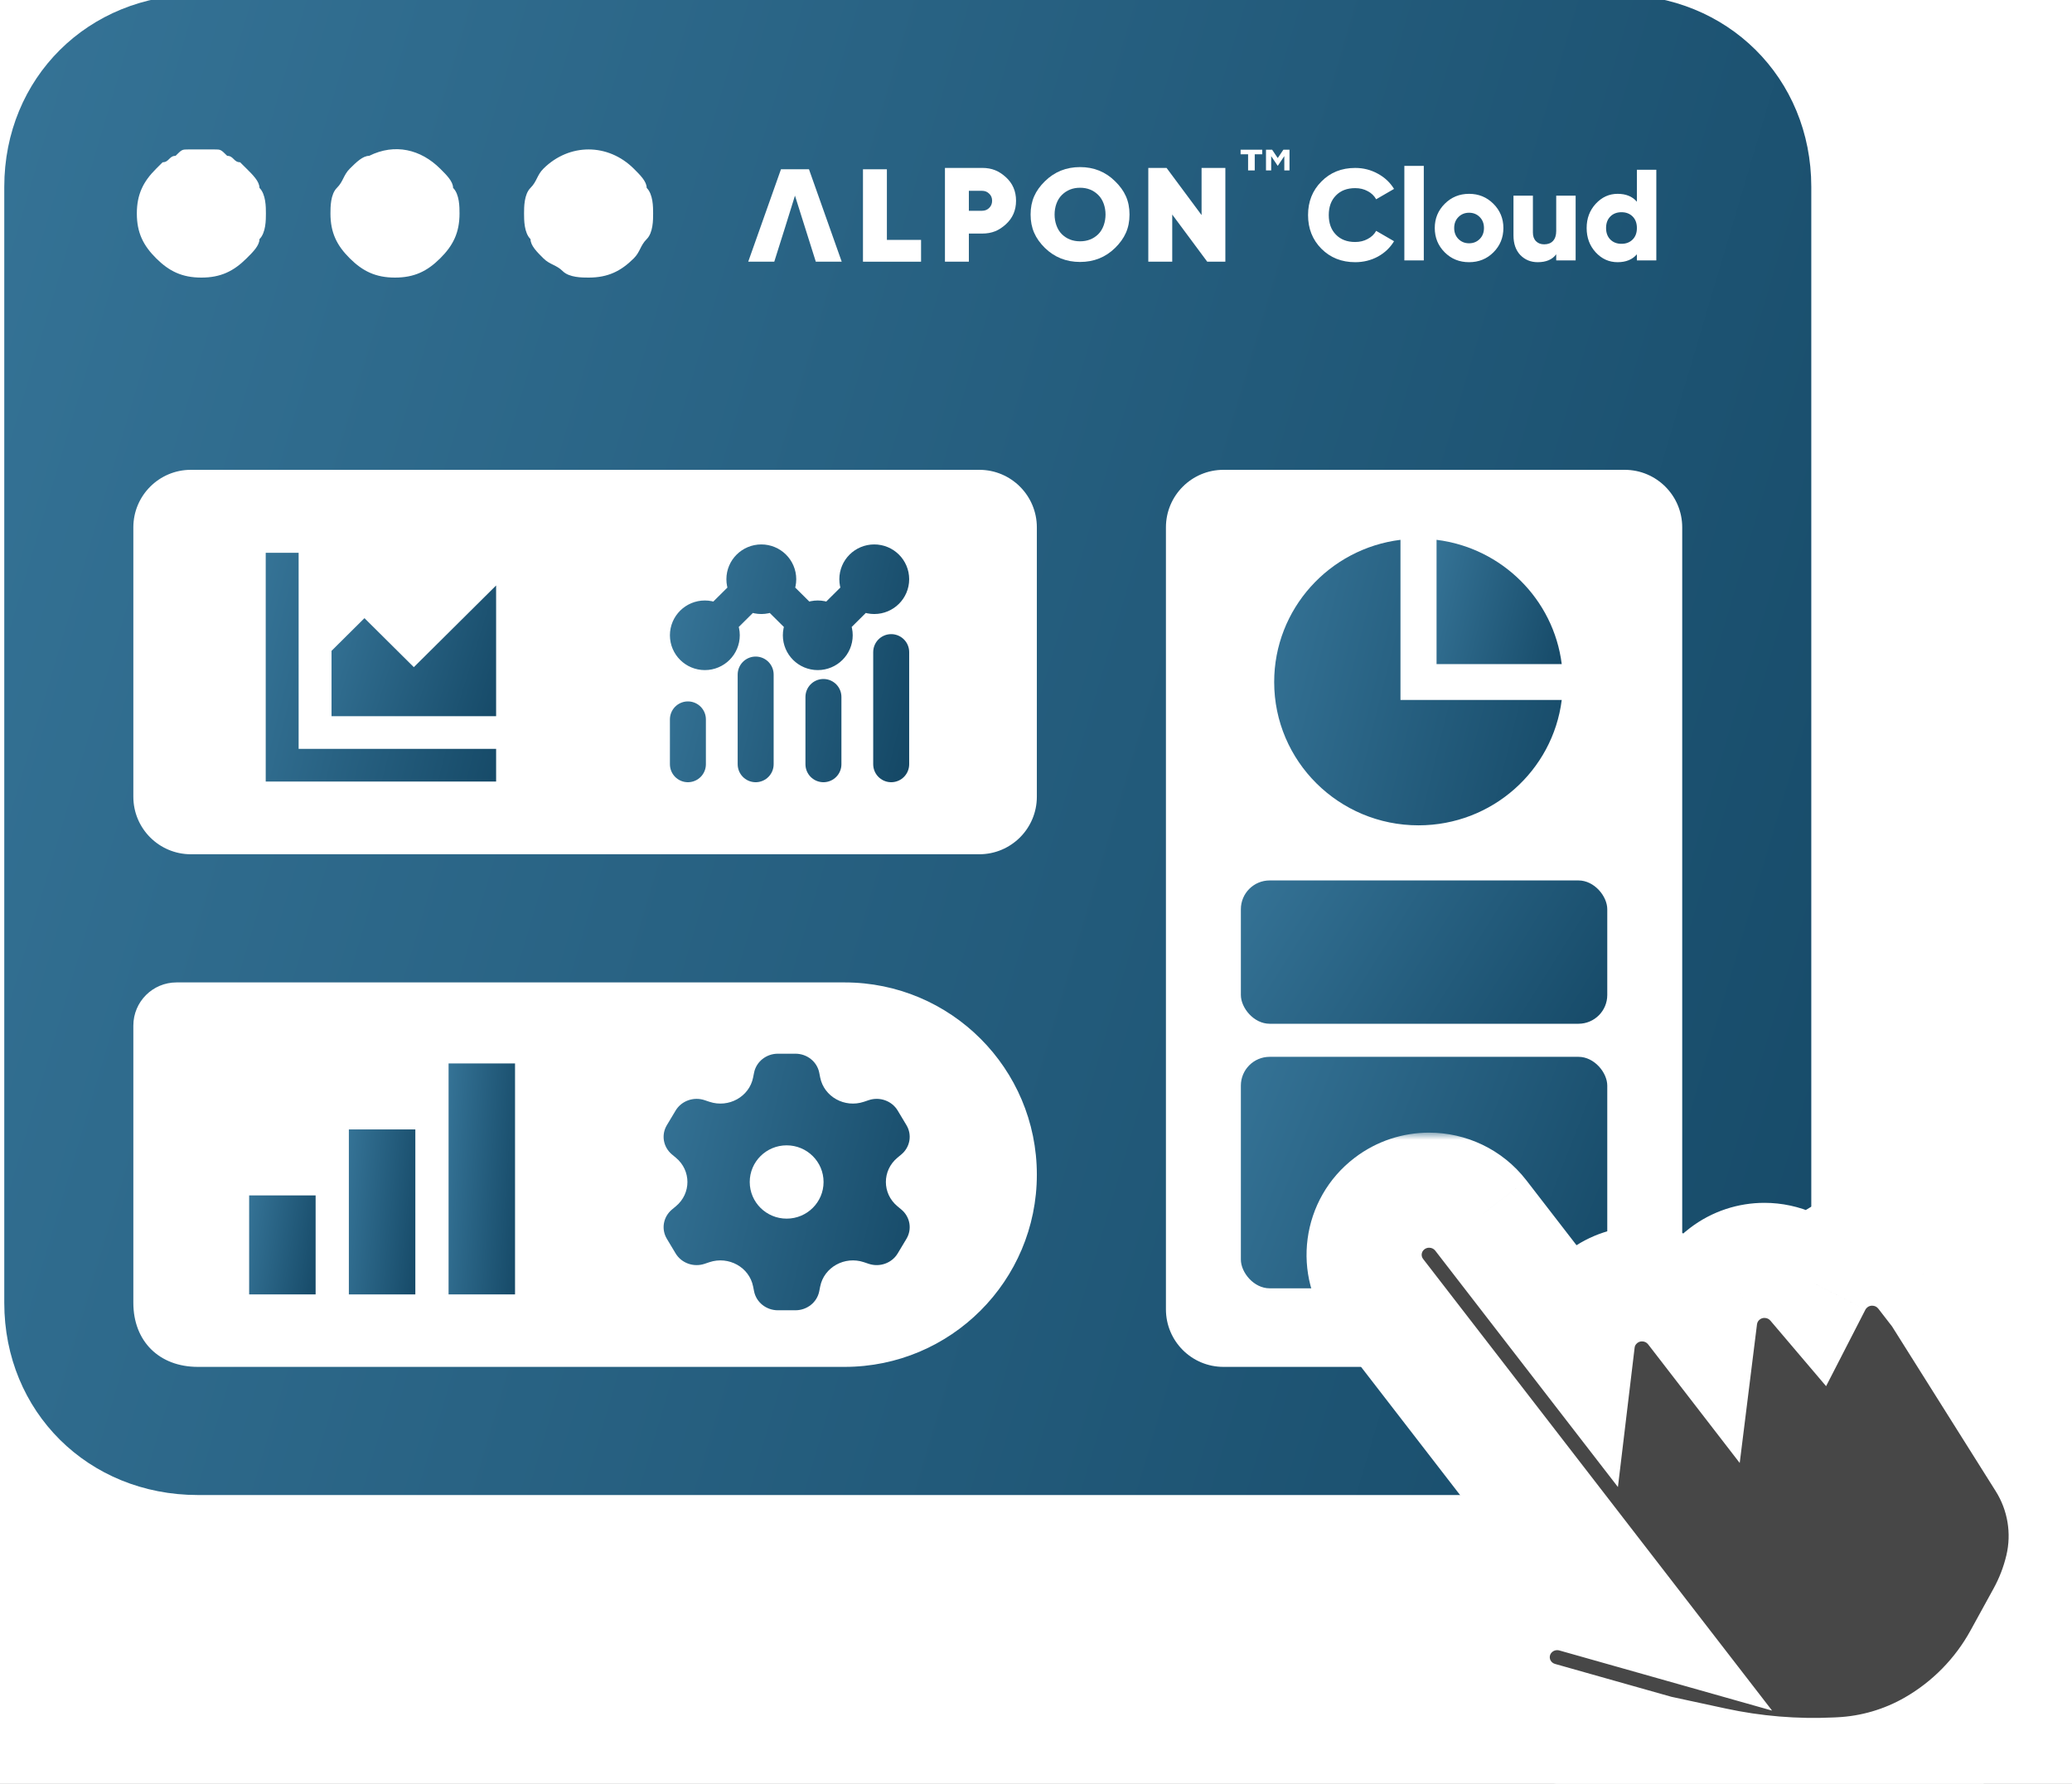 <svg xmlns="http://www.w3.org/2000/svg" width="144" height="124" viewBox="0 0 144 124" fill="none"><rect x="0" y="0" width="144" height="124" fill="#808080" stroke="none"/><g clip-path="url(#clip0_2843_4117)"><rect width="144" height="124" fill="white"></rect><path d="M112.426 -0.373H13.752C6.128 -0.373 0.297 5.417 0.297 12.989V90.562C0.297 98.135 6.128 103.925 13.752 103.925H112.426C120.05 103.925 125.881 98.135 125.881 90.562V12.989C125.881 5.417 120.05 -0.373 112.426 -0.373ZM36.87 13.06C37.318 12.615 37.318 12.17 37.767 11.724C39.561 9.943 42.252 9.943 44.046 11.724C44.494 12.17 44.943 12.615 44.943 13.06C45.391 13.506 45.391 14.397 45.391 14.842C45.391 15.288 45.391 16.178 44.943 16.624C44.494 17.069 44.494 17.515 44.046 17.96C43.149 18.851 42.252 19.296 40.906 19.296C40.458 19.296 39.561 19.296 39.112 18.851C38.664 18.405 38.215 18.405 37.767 17.96C37.318 17.515 36.87 17.069 36.87 16.624C36.421 16.178 36.421 15.288 36.421 14.842C36.421 14.397 36.421 13.506 36.87 13.06ZM23.414 13.06C23.863 12.615 23.863 12.17 24.311 11.724C24.76 11.279 25.208 10.833 25.657 10.833C27.451 9.943 29.245 10.388 30.59 11.724C31.039 12.17 31.488 12.615 31.488 13.06C31.936 13.506 31.936 14.397 31.936 14.842C31.936 16.178 31.488 17.069 30.59 17.96C29.693 18.851 28.796 19.296 27.451 19.296C26.105 19.296 25.208 18.851 24.311 17.96C23.414 17.069 22.966 16.178 22.966 14.842C22.966 14.397 22.966 13.506 23.414 13.06ZM10.856 11.724L11.304 11.279C11.753 11.279 11.753 10.833 12.201 10.833C12.65 10.388 12.65 10.388 13.098 10.388C13.547 10.388 14.444 10.388 14.892 10.388C15.341 10.388 15.341 10.388 15.789 10.833C16.238 10.833 16.238 11.279 16.686 11.279L17.135 11.724C17.584 12.17 18.032 12.615 18.032 13.06C18.48 13.506 18.48 14.397 18.48 14.842C18.48 15.288 18.48 16.178 18.032 16.624C18.032 17.069 17.584 17.515 17.135 17.96C16.238 18.851 15.341 19.296 13.995 19.296C12.65 19.296 11.753 18.851 10.856 17.96C9.959 17.069 9.51 16.178 9.51 14.842C9.51 13.506 9.959 12.615 10.856 11.724ZM72.059 81.654C72.059 89.034 66.077 95.017 58.697 95.017H13.752C11.061 95.017 9.267 93.235 9.267 90.562V71.292C9.267 69.635 10.61 68.292 12.267 68.292H58.697C66.077 68.292 72.059 74.274 72.059 81.654V81.654ZM72.059 55.383C72.059 57.593 70.269 59.383 68.059 59.383H13.267C11.058 59.383 9.267 57.593 9.267 55.383V36.659C9.267 34.45 11.058 32.659 13.267 32.659H68.059C70.269 32.659 72.059 34.45 72.059 36.659V55.383ZM116.911 90.562C116.911 93.235 115.117 95.017 112.426 95.017H85.03C82.82 95.017 81.03 93.226 81.03 91.017V36.659C81.03 34.45 82.82 32.659 85.03 32.659H112.911C115.12 32.659 116.911 34.45 116.911 36.659V90.562Z" fill="url(#paint0_linear_2843_4117)"></path><g clip-path="url(#clip1_2843_4117)"><path d="M97.33 37.525V48.655H108.538C107.921 53.569 103.7 57.372 98.584 57.372C93.044 57.372 88.553 52.912 88.553 47.41C88.553 42.33 92.382 38.138 97.33 37.525Z" fill="url(#paint1_linear_2843_4117)"></path><path d="M99.838 37.525V46.165H108.538C107.972 41.659 104.375 38.087 99.838 37.525Z" fill="url(#paint2_linear_2843_4117)"></path></g><path d="M47.808 53.125V50.008M52.517 53.125V46.89M57.227 53.125V48.449M61.936 53.125V45.331M52.078 41.091C52.291 41.302 52.585 41.433 52.91 41.433C53.235 41.433 53.529 41.302 53.742 41.091M52.078 41.091C51.864 40.879 51.733 40.587 51.733 40.264C51.733 39.618 52.26 39.095 52.91 39.095C53.56 39.095 54.087 39.618 54.087 40.264C54.087 40.587 53.956 40.879 53.742 41.091M52.078 41.091L49.818 43.335M53.742 41.091L56.002 43.335M49.818 43.335C49.605 43.123 49.311 42.992 48.986 42.992C48.335 42.992 47.808 43.516 47.808 44.161C47.808 44.807 48.335 45.331 48.986 45.331C49.636 45.331 50.163 44.807 50.163 44.161C50.163 43.839 50.031 43.546 49.818 43.335ZM56.002 43.335C55.789 43.546 55.657 43.839 55.657 44.161C55.657 44.807 56.184 45.331 56.834 45.331C57.485 45.331 58.012 44.807 58.012 44.161C58.012 43.839 57.88 43.546 57.667 43.335M56.002 43.335C56.215 43.123 56.509 42.992 56.834 42.992C57.16 42.992 57.454 43.123 57.667 43.335M57.667 43.335L59.926 41.091M59.926 41.091C60.139 41.302 60.434 41.433 60.759 41.433C61.409 41.433 61.936 40.91 61.936 40.264C61.936 39.618 61.409 39.095 60.759 39.095C60.109 39.095 59.582 39.618 59.582 40.264C59.582 40.587 59.713 40.879 59.926 41.091Z" stroke="url(#paint3_linear_2843_4117)" stroke-width="2.5" stroke-linecap="round" stroke-linejoin="round"></path><path d="M18.467 38.427V54.328H34.479V52.056H20.754V38.427H18.467Z" fill="url(#paint4_linear_2843_4117)"></path><path d="M23.041 45.242L25.329 42.97L28.76 46.377L34.479 40.698V49.785H23.041V45.242Z" fill="url(#paint5_linear_2843_4117)"></path><g clip-path="url(#clip2_2843_4117)"><path d="M35.794 73.923H31.175V89.98H35.794V73.923Z" fill="url(#paint6_linear_2843_4117)"></path><path d="M24.245 78.511H28.865V89.98H24.245V78.511Z" fill="url(#paint7_linear_2843_4117)"></path><path d="M17.315 83.098H21.935V89.98H17.315V83.098Z" fill="url(#paint8_linear_2843_4117)"></path></g><g clip-path="url(#clip3_2843_4117)"><path fill-rule="evenodd" clip-rule="evenodd" d="M55.281 73.247C56.089 73.247 56.783 73.8 56.935 74.564L57.002 74.903C57.268 76.239 58.703 77.036 60.036 76.59L60.376 76.476C61.139 76.221 61.983 76.524 62.387 77.197L62.997 78.215C63.401 78.888 63.251 79.743 62.64 80.252L62.368 80.478C61.3 81.367 61.3 82.962 62.368 83.851L62.64 84.077C63.251 84.586 63.401 85.441 62.997 86.114L62.387 87.132C61.983 87.805 61.139 88.108 60.376 87.853L60.036 87.739C58.703 87.293 57.268 88.09 57.002 89.426L56.935 89.765C56.783 90.529 56.089 91.082 55.281 91.082H54.061C53.253 91.082 52.559 90.529 52.407 89.765L52.339 89.425C52.074 88.09 50.639 87.293 49.305 87.739L48.966 87.853C48.203 88.108 47.359 87.805 46.955 87.132L46.345 86.114C45.941 85.441 46.091 84.586 46.702 84.077L46.974 83.851C48.042 82.962 48.042 81.367 46.974 80.478L46.702 80.252C46.091 79.743 45.941 78.888 46.345 78.215L46.955 77.197C47.359 76.524 48.203 76.221 48.966 76.476L49.305 76.59C50.639 77.036 52.074 76.239 52.339 74.903L52.407 74.564C52.559 73.8 53.253 73.247 54.061 73.247H55.281ZM54.671 84.712C56.088 84.712 57.236 83.572 57.236 82.165C57.236 80.757 56.088 79.617 54.671 79.617C53.254 79.617 52.105 80.757 52.105 82.165C52.105 83.572 53.254 84.712 54.671 84.712Z" fill="url(#paint9_linear_2843_4117)"></path></g><rect x="86.238" y="73.464" width="25.464" height="16.092" rx="2" fill="url(#paint10_linear_2843_4117)"></rect><rect x="86.238" y="61.203" width="25.464" height="9.962" rx="2" fill="url(#paint11_linear_2843_4117)"></rect><path d="M94.183 18.226C93.241 18.226 92.458 17.914 91.834 17.29C91.216 16.666 90.907 15.886 90.907 14.95C90.907 14.014 91.216 13.237 91.834 12.619C92.452 11.989 93.235 11.674 94.183 11.674C94.747 11.674 95.269 11.806 95.749 12.07C96.229 12.328 96.607 12.682 96.883 13.132L95.641 13.852C95.503 13.606 95.305 13.417 95.047 13.285C94.795 13.147 94.507 13.078 94.183 13.078C93.619 13.078 93.172 13.249 92.842 13.591C92.512 13.927 92.347 14.38 92.347 14.95C92.347 15.52 92.512 15.973 92.842 16.309C93.172 16.651 93.619 16.822 94.183 16.822C94.501 16.822 94.789 16.753 95.047 16.615C95.311 16.477 95.509 16.288 95.641 16.048L96.883 16.768C96.613 17.218 96.238 17.575 95.758 17.839C95.278 18.097 94.753 18.226 94.183 18.226ZM98.951 18.1H97.6V11.53H98.951V18.1ZM103.79 17.542C103.334 17.998 102.77 18.226 102.098 18.226C101.426 18.226 100.862 17.998 100.406 17.542C99.944 17.08 99.713 16.516 99.713 15.85C99.713 15.19 99.944 14.629 100.406 14.167C100.868 13.705 101.432 13.474 102.098 13.474C102.764 13.474 103.328 13.705 103.79 14.167C104.252 14.629 104.483 15.19 104.483 15.85C104.483 16.516 104.252 17.08 103.79 17.542ZM101.063 15.85C101.063 16.162 101.162 16.417 101.36 16.615C101.558 16.813 101.804 16.912 102.098 16.912C102.392 16.912 102.638 16.813 102.836 16.615C103.034 16.417 103.133 16.162 103.133 15.85C103.133 15.538 103.034 15.283 102.836 15.085C102.638 14.887 102.392 14.788 102.098 14.788C101.804 14.788 101.558 14.887 101.36 15.085C101.162 15.283 101.063 15.538 101.063 15.85ZM108.154 16.057V13.6H109.504V18.1H108.154V17.677C107.884 18.043 107.455 18.226 106.867 18.226C106.387 18.226 105.985 18.061 105.661 17.731C105.343 17.395 105.184 16.939 105.184 16.363V13.6H106.534V16.165C106.534 16.423 106.606 16.624 106.75 16.768C106.894 16.912 107.083 16.984 107.317 16.984C107.581 16.984 107.785 16.906 107.929 16.75C108.079 16.588 108.154 16.357 108.154 16.057ZM113.761 14.023V11.8H115.111V18.1H113.761V17.677C113.449 18.043 113.002 18.226 112.42 18.226C111.826 18.226 111.319 17.998 110.899 17.542C110.479 17.086 110.269 16.522 110.269 15.85C110.269 15.184 110.479 14.623 110.899 14.167C111.325 13.705 111.832 13.474 112.42 13.474C113.002 13.474 113.449 13.657 113.761 14.023ZM111.619 15.85C111.619 16.186 111.718 16.453 111.916 16.651C112.114 16.849 112.372 16.948 112.69 16.948C113.008 16.948 113.266 16.849 113.464 16.651C113.662 16.453 113.761 16.186 113.761 15.85C113.761 15.514 113.662 15.247 113.464 15.049C113.266 14.851 113.008 14.752 112.69 14.752C112.372 14.752 112.114 14.851 111.916 15.049C111.718 15.247 111.619 15.514 111.619 15.85Z" fill="white"></path><path d="M56.697 18.192L56.401 17.252L55.948 15.817L55.249 13.6L54.559 15.817L54.106 17.252L53.81 18.192H52L54.276 11.767H56.222L58.498 18.192H56.697Z" fill="white"></path><path d="M61.637 16.676H64.012V18.192H59.975V11.767H61.637V16.676Z" fill="white"></path><path d="M68.251 11.672C68.947 11.672 69.43 11.886 69.903 12.314C70.376 12.743 70.613 13.289 70.613 13.954C70.613 14.618 70.376 15.165 69.903 15.593C69.43 16.022 68.947 16.236 68.251 16.236H67.334V18.192H65.672V11.672H68.251ZM68.251 14.652C68.448 14.652 68.612 14.587 68.743 14.457C68.881 14.326 68.95 14.159 68.95 13.954C68.95 13.749 68.881 13.584 68.743 13.46C68.612 13.33 68.448 13.264 68.251 13.264H67.334V14.652H68.251Z" fill="white"></path><path d="M77.497 17.234C76.835 17.884 76.023 18.21 75.062 18.21C74.1 18.21 73.286 17.884 72.618 17.234C71.956 16.577 71.625 15.867 71.625 14.912C71.625 13.958 71.956 13.251 72.618 12.6C73.286 11.943 74.1 11.615 75.062 11.615C76.023 11.615 76.835 11.943 77.497 12.6C78.165 13.251 78.499 13.958 78.499 14.912C78.499 15.867 78.165 16.577 77.497 17.234ZM73.798 16.281C74.135 16.61 74.556 16.774 75.062 16.774C75.568 16.774 75.989 16.61 76.326 16.281C76.663 15.947 76.832 15.427 76.832 14.912C76.832 14.398 76.663 13.881 76.326 13.553C75.989 13.218 75.568 13.051 75.062 13.051C74.556 13.051 74.135 13.218 73.798 13.553C73.461 13.881 73.292 14.398 73.292 14.912C73.292 15.427 73.461 15.947 73.798 16.281Z" fill="white"></path><path d="M83.507 11.672H85.16V18.192H83.901L81.468 14.913V18.192H79.805V11.672H81.074L83.507 14.951V11.672Z" fill="white"></path><path d="M87.723 10.406V10.725H87.202V11.845H86.74V10.725H86.219V10.406H87.723ZM87.984 10.406H88.41L88.801 10.987L89.192 10.406H89.618V11.845H89.257V10.852L88.801 11.531L88.345 10.852V11.845H87.984V10.406Z" fill="white"></path><mask id="path-20-outside-1_2843_4117" maskUnits="userSpaceOnUse" x="89.803" y="78.734" width="58" height="49" fill="black"><rect fill="white" x="89.803" y="78.734" width="58" height="49"></rect><path fill-rule="evenodd" clip-rule="evenodd" d="M115.186 121.833L119.085 122.675C121.886 123.28 124.755 123.518 127.618 123.382L127.867 123.37C130.157 123.262 132.389 122.609 134.376 121.466C136.932 119.995 139.035 117.85 140.454 115.265L142.06 112.34C142.631 111.3 143.059 110.188 143.332 109.034C143.94 106.468 143.491 103.765 142.087 101.533L134.783 89.921L133.701 88.521C132.809 87.369 131.468 86.763 130.111 86.763C129.148 86.763 128.182 87.065 127.359 87.692C126.809 88.111 126.382 88.632 126.085 89.21C125.195 88.162 123.918 87.614 122.625 87.614C121.663 87.614 120.696 87.916 119.877 88.543C118.873 89.308 118.282 90.409 118.138 91.564L117.705 91.003C116.815 89.851 115.475 89.245 114.116 89.245C113.156 89.245 112.189 89.547 111.369 90.172C110.365 90.939 109.772 92.042 109.634 93.192L102.911 84.49C102.021 83.34 100.68 82.734 99.322 82.734C98.36 82.734 97.393 83.037 96.571 83.663C94.591 85.172 94.218 87.992 95.736 89.957L112.58 111.762L109.46 110.88C109.048 110.765 108.63 110.709 108.222 110.709C106.255 110.709 104.444 111.993 103.878 113.971C103.194 116.356 104.588 118.839 106.99 119.517C106.99 119.517 111.098 120.678 115.186 121.833Z"></path></mask><path fill-rule="evenodd" clip-rule="evenodd" d="M115.186 121.833L119.085 122.675C121.886 123.28 124.755 123.518 127.618 123.382L127.867 123.37C130.157 123.262 132.389 122.609 134.376 121.466C136.932 119.995 139.035 117.85 140.454 115.265L142.06 112.34C142.631 111.3 143.059 110.188 143.332 109.034C143.94 106.468 143.491 103.765 142.087 101.533L134.783 89.921L133.701 88.521C132.809 87.369 131.468 86.763 130.111 86.763C129.148 86.763 128.182 87.065 127.359 87.692C126.809 88.111 126.382 88.632 126.085 89.21C125.195 88.162 123.918 87.614 122.625 87.614C121.663 87.614 120.696 87.916 119.877 88.543C118.873 89.308 118.282 90.409 118.138 91.564L117.705 91.003C116.815 89.851 115.475 89.245 114.116 89.245C113.156 89.245 112.189 89.547 111.369 90.172C110.365 90.939 109.772 92.042 109.634 93.192L102.911 84.49C102.021 83.34 100.68 82.734 99.322 82.734C98.36 82.734 97.393 83.037 96.571 83.663C94.591 85.172 94.218 87.992 95.736 89.957L112.58 111.762L109.46 110.88C109.048 110.765 108.63 110.709 108.222 110.709C106.255 110.709 104.444 111.993 103.878 113.971C103.194 116.356 104.588 118.839 106.99 119.517C106.99 119.517 111.098 120.678 115.186 121.833Z" fill="#474747"></path><path d="M115.186 121.833L114.098 125.682L114.219 125.716L114.341 125.742L115.186 121.833ZM119.085 122.675L119.929 118.765L119.929 118.765L119.085 122.675ZM127.618 123.382L127.429 119.387L127.429 119.387L127.618 123.382ZM127.867 123.37L128.056 127.366L128.056 127.366L127.867 123.37ZM134.376 121.466L132.382 117.999L132.382 117.999L134.376 121.466ZM140.454 115.265L136.948 113.34L136.948 113.34L140.454 115.265ZM142.06 112.34L145.567 114.265L145.567 114.265L142.06 112.34ZM143.332 109.034L139.44 108.112L139.44 108.112L143.332 109.034ZM142.087 101.533L138.701 103.662L138.701 103.662L142.087 101.533ZM134.783 89.921L138.169 87.791L138.066 87.628L137.949 87.476L134.783 89.921ZM133.701 88.521L136.867 86.075L136.864 86.072L133.701 88.521ZM127.359 87.692L124.936 84.509L124.933 84.512L127.359 87.692ZM126.085 89.21L123.037 91.8L126.91 96.358L129.643 91.038L126.085 89.21ZM119.877 88.543L122.301 91.725L122.306 91.721L119.877 88.543ZM118.138 91.564L114.972 94.008L120.907 101.697L122.108 92.058L118.138 91.564ZM117.705 91.003L120.872 88.559L120.87 88.557L117.705 91.003ZM111.369 90.172L108.944 86.992L108.942 86.993L111.369 90.172ZM109.634 93.192L106.468 95.638L112.443 103.37L113.605 93.668L109.634 93.192ZM102.911 84.49L106.077 82.045L106.075 82.043L102.911 84.49ZM96.571 83.663L94.147 80.481L94.146 80.482L96.571 83.663ZM95.736 89.957L98.901 87.511L98.901 87.511L95.736 89.957ZM112.58 111.762L111.491 115.611L123.157 118.911L115.746 109.317L112.58 111.762ZM109.46 110.88L110.549 107.031L110.54 107.028L110.532 107.026L109.46 110.88ZM103.878 113.971L107.723 115.072L107.723 115.072L103.878 113.971ZM106.99 119.517L108.078 115.668L108.078 115.668L106.99 119.517ZM114.341 125.742L118.24 126.585L119.929 118.765L116.03 117.923L114.341 125.742ZM118.24 126.585C121.381 127.263 124.597 127.53 127.807 127.378L127.429 119.387C124.912 119.506 122.391 119.297 119.929 118.765L118.24 126.585ZM127.807 127.378L128.056 127.366L127.678 119.375L127.429 119.387L127.807 127.378ZM128.056 127.366C130.981 127.228 133.832 126.394 136.371 124.933L132.382 117.999C130.945 118.825 129.333 119.297 127.678 119.375L128.056 127.366ZM136.371 124.933C139.563 123.097 142.188 120.418 143.961 117.19L136.948 113.34C135.882 115.282 134.302 116.894 132.382 117.999L136.371 124.933ZM143.961 117.19L145.567 114.265L138.554 110.415L136.948 113.34L143.961 117.19ZM145.567 114.265C146.311 112.91 146.868 111.46 147.224 109.956L139.44 108.112C139.249 108.916 138.951 109.691 138.554 110.415L145.567 114.265ZM147.224 109.956C148.079 106.346 147.448 102.543 145.473 99.403L138.701 103.662C139.534 104.987 139.8 106.59 139.44 108.112L147.224 109.956ZM145.473 99.403L138.169 87.791L131.397 92.051L138.701 103.662L145.473 99.403ZM137.949 87.476L136.867 86.075L130.536 90.966L131.618 92.366L137.949 87.476ZM136.864 86.072C135.182 83.899 132.651 82.763 130.111 82.763V90.763C130.286 90.763 130.437 90.838 130.538 90.969L136.864 86.072ZM130.111 82.763C128.306 82.763 126.48 83.333 124.936 84.509L129.783 90.874C129.883 90.797 129.991 90.763 130.111 90.763V82.763ZM124.933 84.512C123.903 85.297 123.092 86.282 122.528 87.381L129.643 91.038C129.672 90.982 129.715 90.925 129.786 90.872L124.933 84.512ZM129.134 86.62C127.452 84.64 125.042 83.614 122.625 83.614V91.614C122.794 91.614 122.939 91.684 123.037 91.8L129.134 86.62ZM122.625 83.614C120.821 83.614 118.993 84.184 117.448 85.365L122.306 91.721C122.4 91.649 122.505 91.614 122.625 91.614V83.614ZM117.453 85.361C115.558 86.804 114.44 88.892 114.169 91.07L122.108 92.058C122.124 91.927 122.187 91.811 122.301 91.725L117.453 85.361ZM121.305 89.12L120.872 88.559L114.539 93.447L114.972 94.008L121.305 89.12ZM120.87 88.557C119.189 86.382 116.658 85.245 114.116 85.245V93.245C114.293 93.245 114.441 93.321 114.54 93.449L120.87 88.557ZM114.116 85.245C112.314 85.245 110.487 85.815 108.944 86.992L113.795 93.353C113.891 93.28 113.997 93.245 114.116 93.245V85.245ZM108.942 86.993C107.057 88.432 105.925 90.521 105.662 92.716L113.605 93.668C113.618 93.563 113.673 93.446 113.796 93.352L108.942 86.993ZM112.799 90.747L106.077 82.045L99.746 86.936L106.468 95.638L112.799 90.747ZM106.075 82.043C104.393 79.87 101.861 78.734 99.322 78.734V86.734C99.498 86.734 99.649 86.811 99.748 86.938L106.075 82.043ZM99.322 78.734C97.517 78.734 95.692 79.304 94.147 80.481L98.994 86.845C99.095 86.769 99.203 86.734 99.322 86.734V78.734ZM94.146 80.482C90.407 83.332 89.691 88.676 92.571 92.403L98.901 87.511C98.745 87.308 98.775 87.012 98.996 86.844L94.146 80.482ZM92.57 92.402L109.415 114.207L115.746 109.317L98.901 87.511L92.57 92.402ZM113.669 107.913L110.549 107.031L108.371 114.729L111.491 115.611L113.669 107.913ZM110.532 107.026C109.776 106.816 108.998 106.709 108.222 106.709V114.709C108.262 114.709 108.32 114.714 108.388 114.733L110.532 107.026ZM108.222 106.709C104.535 106.709 101.108 109.114 100.032 112.869L107.723 115.072C107.78 114.872 107.974 114.709 108.222 114.709V106.709ZM100.032 112.869C98.733 117.407 101.392 122.092 105.903 123.367L108.078 115.668C107.784 115.585 107.656 115.305 107.723 115.072L100.032 112.869ZM106.99 119.517C105.903 123.367 105.903 123.367 105.903 123.367C105.903 123.367 105.903 123.367 105.903 123.367C105.903 123.367 105.903 123.367 105.904 123.367C105.904 123.367 105.905 123.367 105.906 123.368C105.908 123.368 105.911 123.369 105.915 123.37C105.923 123.372 105.934 123.376 105.95 123.38C105.981 123.389 106.027 123.402 106.087 123.419C106.208 123.453 106.384 123.503 106.609 123.566C107.058 123.693 107.699 123.874 108.468 124.091C110.006 124.526 112.054 125.105 114.098 125.682L116.273 117.983C114.229 117.406 112.181 116.827 110.643 116.393C109.874 116.175 109.233 115.994 108.784 115.867C108.559 115.804 108.383 115.754 108.262 115.72C108.202 115.703 108.156 115.69 108.125 115.681C108.109 115.677 108.098 115.674 108.09 115.671C108.086 115.67 108.083 115.669 108.081 115.669C108.08 115.669 108.079 115.668 108.079 115.668C108.078 115.668 108.078 115.668 108.078 115.668C108.078 115.668 108.078 115.668 108.078 115.668C108.078 115.668 108.078 115.668 106.99 119.517Z" fill="white" mask="url(#path-20-outside-1_2843_4117)"></path></g><defs><linearGradient id="paint0_linear_2843_4117" x1="0.297" y1="-0.373" x2="229.839" y2="67.627" gradientUnits="userSpaceOnUse"><stop stop-color="#357396"></stop><stop offset="1" stop-color="#04324D"></stop></linearGradient><linearGradient id="paint1_linear_2843_4117" x1="88.553" y1="37.525" x2="125.989" y2="46.8" gradientUnits="userSpaceOnUse"><stop stop-color="#357396"></stop><stop offset="1" stop-color="#04324D"></stop></linearGradient><linearGradient id="paint2_linear_2843_4117" x1="99.838" y1="37.525" x2="116.135" y2="41.563" gradientUnits="userSpaceOnUse"><stop stop-color="#357396"></stop><stop offset="1" stop-color="#04324D"></stop></linearGradient><linearGradient id="paint3_linear_2843_4117" x1="47.808" y1="39.095" x2="74.273" y2="45.651" gradientUnits="userSpaceOnUse"><stop stop-color="#357396"></stop><stop offset="1" stop-color="#04324D"></stop></linearGradient><linearGradient id="paint4_linear_2843_4117" x1="18.467" y1="38.427" x2="48.461" y2="45.858" gradientUnits="userSpaceOnUse"><stop stop-color="#357396"></stop><stop offset="1" stop-color="#04324D"></stop></linearGradient><linearGradient id="paint5_linear_2843_4117" x1="23.041" y1="40.698" x2="43.791" y2="47.124" gradientUnits="userSpaceOnUse"><stop stop-color="#357396"></stop><stop offset="1" stop-color="#04324D"></stop></linearGradient><linearGradient id="paint6_linear_2843_4117" x1="31.175" y1="73.923" x2="40.314" y2="74.57" gradientUnits="userSpaceOnUse"><stop stop-color="#357396"></stop><stop offset="1" stop-color="#04324D"></stop></linearGradient><linearGradient id="paint7_linear_2843_4117" x1="24.245" y1="78.511" x2="33.34" y2="79.412" gradientUnits="userSpaceOnUse"><stop stop-color="#357396"></stop><stop offset="1" stop-color="#04324D"></stop></linearGradient><linearGradient id="paint8_linear_2843_4117" x1="17.315" y1="83.098" x2="26.256" y2="84.575" gradientUnits="userSpaceOnUse"><stop stop-color="#357396"></stop><stop offset="1" stop-color="#04324D"></stop></linearGradient><linearGradient id="paint9_linear_2843_4117" x1="46.119" y1="73.247" x2="78.331" y2="80.847" gradientUnits="userSpaceOnUse"><stop stop-color="#357396"></stop><stop offset="1" stop-color="#04324D"></stop></linearGradient><linearGradient id="paint10_linear_2843_4117" x1="86.238" y1="73.464" x2="130.203" y2="90.58" gradientUnits="userSpaceOnUse"><stop stop-color="#357396"></stop><stop offset="1" stop-color="#04324D"></stop></linearGradient><linearGradient id="paint11_linear_2843_4117" x1="86.238" y1="61.203" x2="122.518" y2="84.019" gradientUnits="userSpaceOnUse"><stop stop-color="#357396"></stop><stop offset="1" stop-color="#04324D"></stop></linearGradient><clipPath id="clip0_2843_4117"><rect width="144" height="124" fill="white"></rect></clipPath><clipPath id="clip1_2843_4117"><rect width="20.063" height="19.924" fill="white" transform="translate(88.553 37.448)"></rect></clipPath><clipPath id="clip2_2843_4117"><rect width="18.479" height="18.351" fill="white" transform="translate(17.315 72.776)"></rect></clipPath><clipPath id="clip3_2843_4117"><rect width="18.658" height="18.529" fill="white" transform="translate(45.342 72.9)"></rect></clipPath></defs></svg>